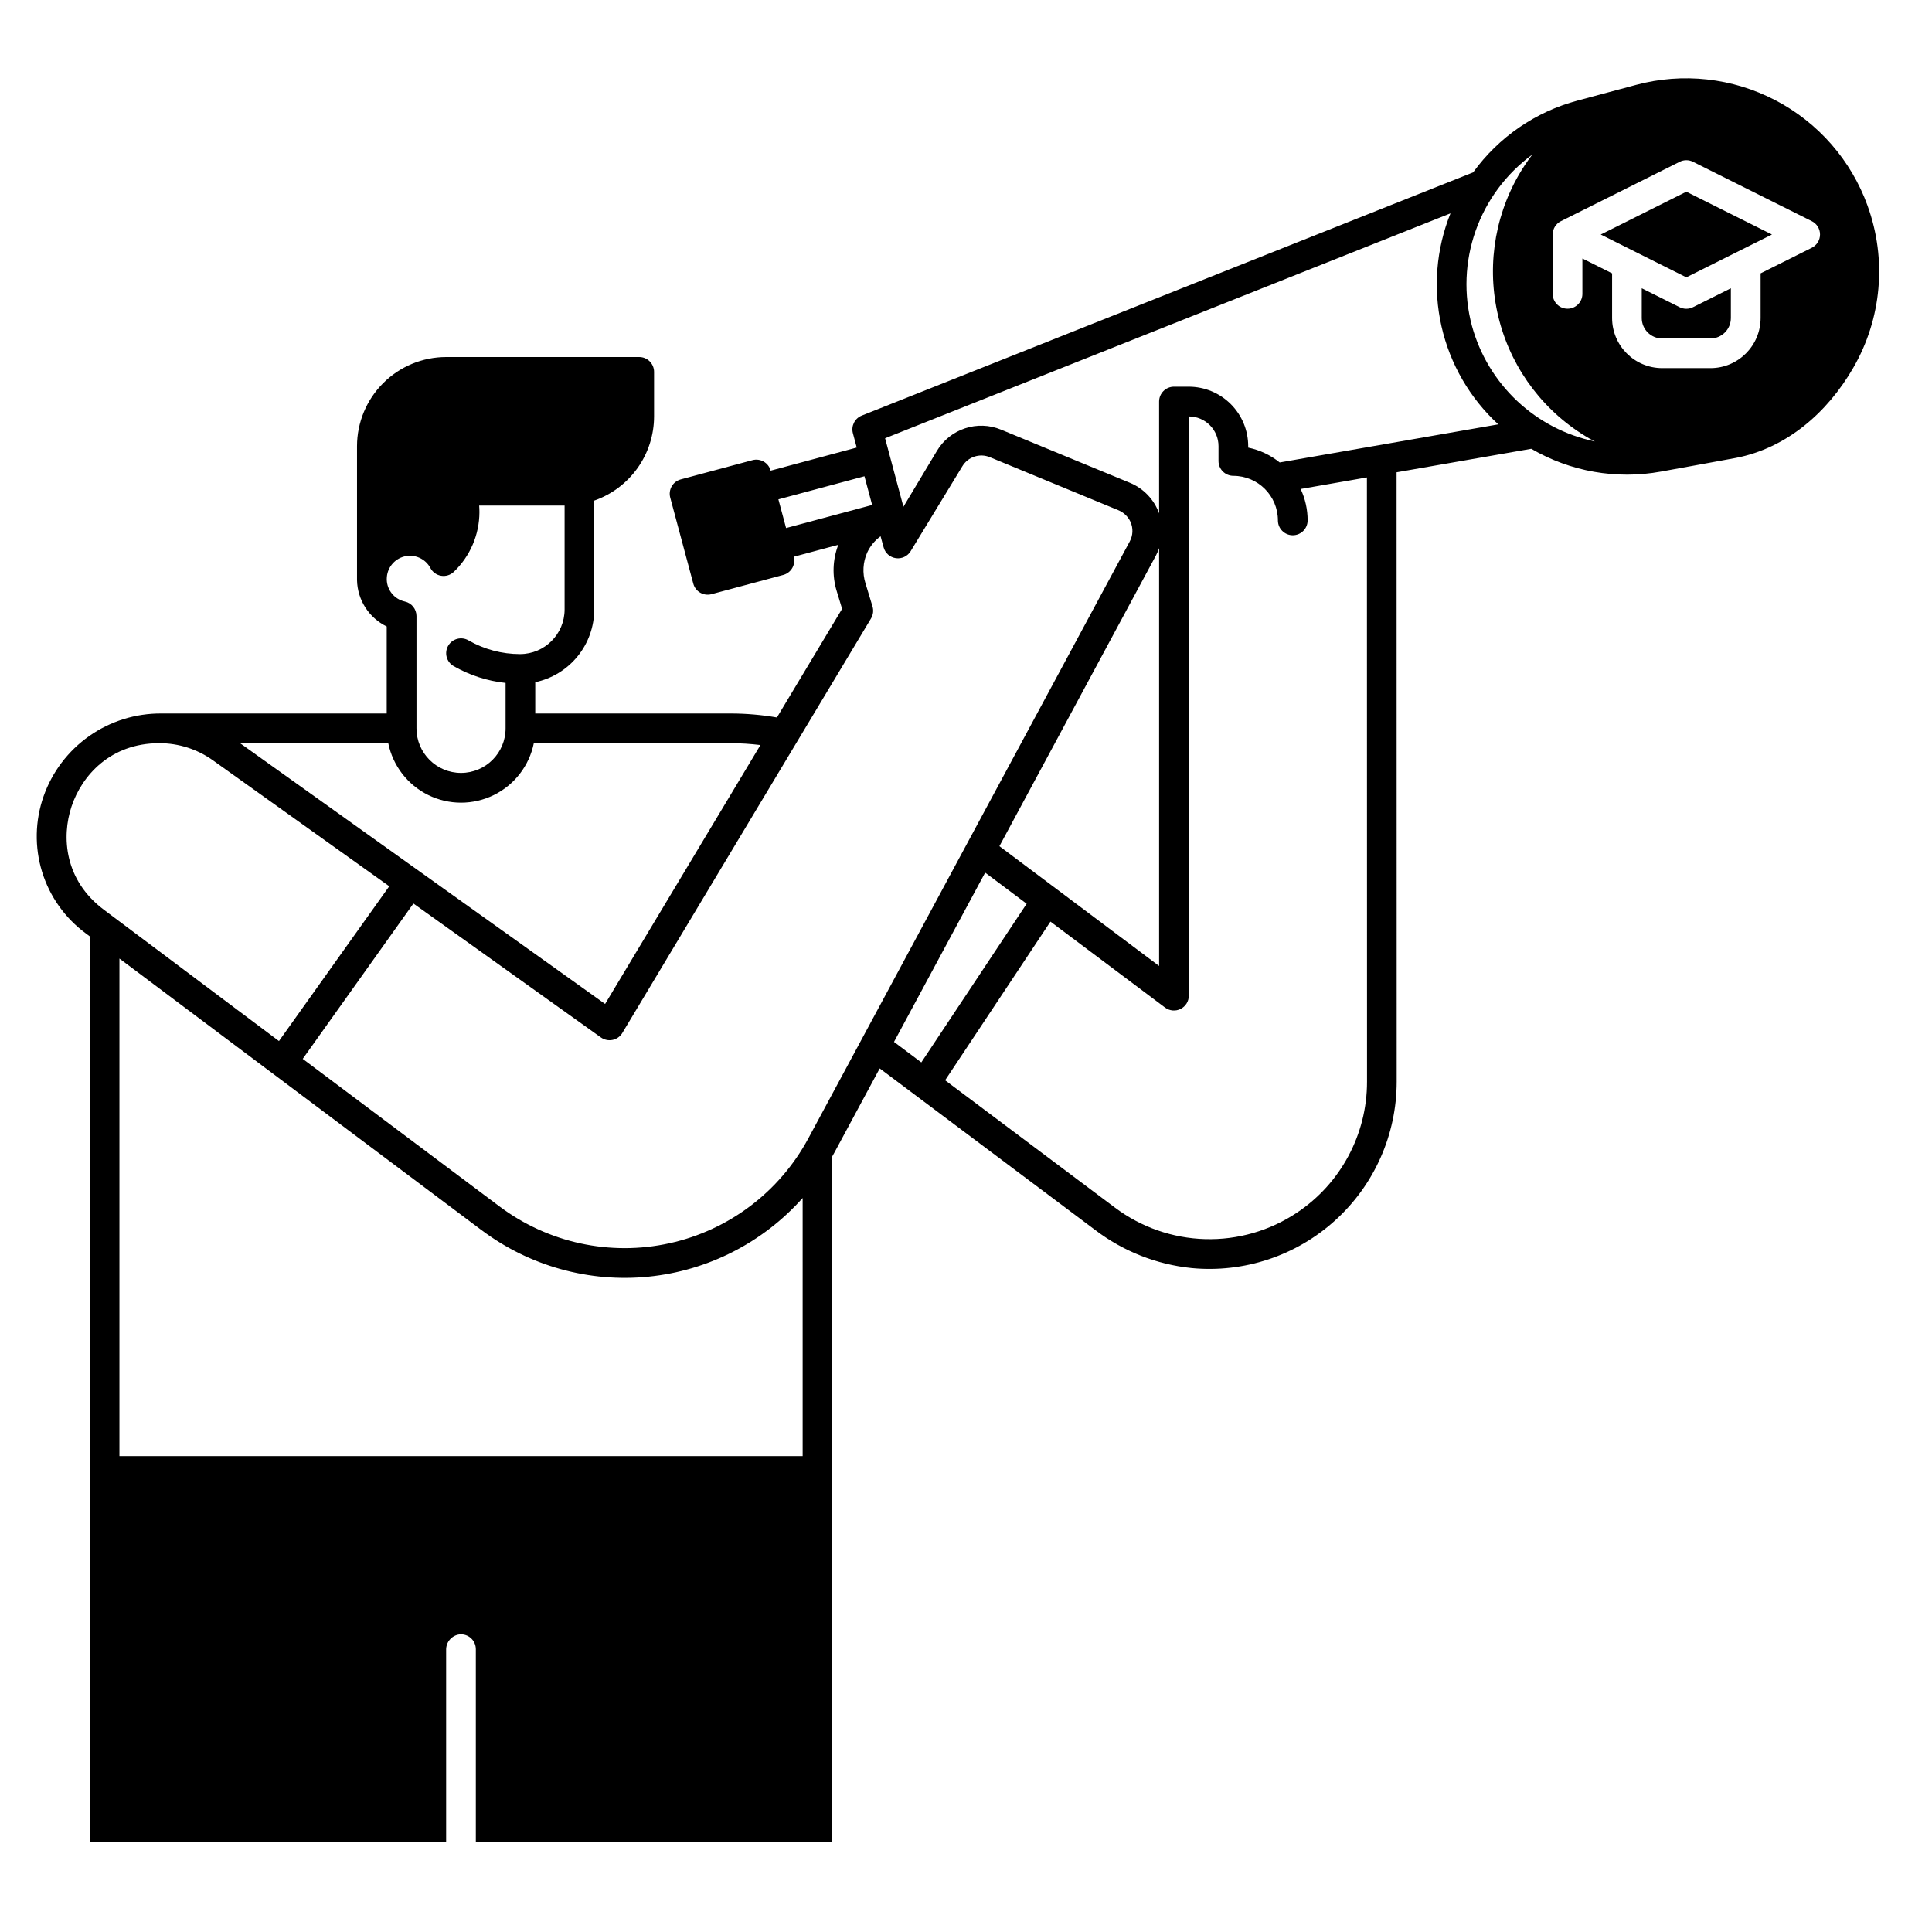 <?xml version="1.0" encoding="UTF-8"?>
<!-- Uploaded to: ICON Repo, www.iconrepo.com, Generator: ICON Repo Mixer Tools -->
<svg fill="#000000" width="800px" height="800px" version="1.1" viewBox="144 144 512 512" xmlns="http://www.w3.org/2000/svg">
 <g>
  <path d="m638.94 198.55c-4.352-12.062-13.078-22.055-24.445-27.988-11.371-5.938-24.555-7.387-36.941-4.062l-15.438 4.141c-11.16 2.957-20.953 9.688-27.723 19.043l-162.02 64.453c-1.855 0.738-2.863 2.746-2.348 4.676l1.016 3.797-22.809 6.121c-0.562-2.102-2.723-3.344-4.82-2.781l-19.008 5.098c-1.008 0.27-1.867 0.93-2.391 1.832-0.523 0.906-0.664 1.98-0.395 2.988l6.117 22.812c0.27 1.008 0.93 1.867 1.836 2.387 0.902 0.523 1.977 0.664 2.984 0.395l19.008-5.098h0.004c1.008-0.27 1.867-0.93 2.391-1.832 0.52-0.906 0.66-1.98 0.391-2.988l11.809-3.168c-1.504 3.906-1.66 8.207-0.438 12.211l1.445 4.766-17.27 28.785c-4.035-0.695-8.125-1.047-12.223-1.055h-51.824v-8.293c4.414-0.934 8.379-3.359 11.223-6.863 2.848-3.504 4.402-7.879 4.41-12.395v-28.871c4.625-1.613 8.637-4.629 11.477-8.621 2.844-3.996 4.371-8.773 4.379-13.676v-11.809c0-1.043-0.418-2.047-1.156-2.785-0.734-0.738-1.738-1.152-2.781-1.152h-51.168c-6.262 0.008-12.266 2.5-16.691 6.926s-6.918 10.43-6.926 16.691v35.516c0.117 5.242 3.156 9.98 7.871 12.27v23.062h-59.734c-6.84-0.047-13.52 2.043-19.113 5.977-5.598 3.934-9.824 9.516-12.09 15.969-2.273 6.461-2.41 13.48-0.391 20.027 2.019 6.547 6.094 12.27 11.613 16.324l0.996 0.742v240.1h94.465v-51c-0.035-2.066 1.496-3.828 3.551-4.086 1.105-0.109 2.203 0.254 3.027 1 0.824 0.746 1.293 1.809 1.293 2.918v51.168h94.465v-181.79c0.184-0.328 0.375-0.652 0.555-0.984l12.012-22.309 57.082 42.805c7.43 5.66 16.281 9.156 25.574 10.105 13.914 1.332 27.75-3.273 38.094-12.676 10.348-9.402 16.25-22.73 16.254-36.711l-0.027-161.5 35.691-6.227c10.359 6.047 22.543 8.191 34.348 6.043 0 0 17.23-3.113 19.902-3.629 13.418-2.598 24.234-12.004 31.066-23.844 7.566-13.047 8.965-28.773 3.816-42.949zm-286.62 85.387-2.039-7.606 22.809-6.117 2.039 7.609zm-105.82 13.484c0.004-2.82 1.926-5.277 4.664-5.957 2.734-0.68 5.586 0.59 6.906 3.078 0.578 1.09 1.633 1.848 2.852 2.043 1.219 0.195 2.457-0.191 3.348-1.043 4.312-4.125 6.758-9.828 6.785-15.793 0-0.59-0.023-1.18-0.07-1.77h22.641v27.551c-0.008 6.516-5.289 11.801-11.809 11.809-4.797 0-9.508-1.254-13.668-3.641-1.883-1.09-4.289-0.441-5.379 1.441-1.086 1.883-0.441 4.293 1.445 5.379 4.231 2.426 8.922 3.949 13.773 4.465v12.035c0 6.519-5.285 11.809-11.805 11.809-6.523 0-11.809-5.289-11.809-11.809v-29.766c-0.004-1.844-1.277-3.438-3.074-3.84-2.731-0.594-4.707-2.965-4.801-5.754zm0.395 43.531c1.215 5.981 5.133 11.055 10.605 13.746 5.477 2.691 11.887 2.691 17.363 0 5.473-2.691 9.391-7.766 10.605-13.746h52.219c2.621 0.008 5.238 0.172 7.836 0.492l-41.164 68.613-96.742-69.105zm-83.934 16.762c2.699-8.102 10.234-16.762 23.258-16.762 5.109-0.008 10.094 1.59 14.246 4.566l46.691 33.352-29.227 41.02-46.418-34.812c-10.422-7.812-11.25-19.258-8.551-27.363zm193.75 172.17h-181.06v-131.86l95.992 71.996 0.004-0.004c12.664 9.5 28.438 13.898 44.195 12.316 15.754-1.582 30.34-9.023 40.867-20.848zm42.312-262.3c1.492-2.516 4.613-3.547 7.312-2.418l33.934 14c1.465 0.574 2.656 1.691 3.316 3.121 0.754 1.672 0.684 3.598-0.195 5.207l-85.188 158.21c-7.633 14.172-21.062 24.316-36.785 27.773-15.719 3.461-32.168-0.102-45.047-9.762l-52.145-39.105 29.336-41.168 49.691 35.492c0.895 0.637 2.016 0.875 3.09 0.648 1.078-0.223 2.008-0.887 2.574-1.828l65.914-109.86v-0.004c0.574-0.953 0.715-2.102 0.395-3.168l-1.859-6.133v0.004c-0.859-2.699-0.695-5.617 0.465-8.195 0.797-1.703 2.008-3.176 3.531-4.281l0.812 2.953c0.414 1.512 1.691 2.633 3.246 2.852 1.555 0.219 3.094-0.508 3.91-1.852zm51.305 23.641v0.004c0.332-0.633 0.613-1.293 0.848-1.969v110.73l-42.32-31.742zm-69.406 128.89 24.156-44.859 10.996 8.246-27.914 42.043zm106.77 45.266c-7.188 4.793-15.684 7.238-24.316 6.996-8.637-0.238-16.98-3.152-23.891-8.336l-45.016-33.762 27.914-42.043 30.367 22.773c1.191 0.895 2.789 1.039 4.121 0.371s2.176-2.027 2.176-3.519v-153.5c4.344 0.004 7.867 3.523 7.871 7.871v3.938c0 1.043 0.414 2.043 1.152 2.781s1.742 1.152 2.785 1.152c6.516 0.008 11.801 5.289 11.809 11.809 0 2.176 1.762 3.938 3.934 3.938 2.176 0 3.938-1.762 3.938-3.938 0.004-2.875-0.629-5.719-1.848-8.324l17.562-3.062 0.027 160.13c0.016 13.957-6.965 26.996-18.586 34.727zm-4.555-198.82c-2.43-1.957-5.289-3.305-8.348-3.934v-0.402c-0.004-4.176-1.664-8.176-4.617-11.129-2.949-2.949-6.953-4.609-11.125-4.617h-3.938c-2.172 0-3.934 1.766-3.934 3.938v29.652-0.012c-1.312-3.668-4.117-6.613-7.723-8.102l-34.113-14.07c-6.301-2.641-13.582-0.23-17.066 5.644l-8.855 14.77-4.859-18.148 149.84-59.609h-0.004c-3.816 9.504-4.648 19.945-2.387 29.938 2.262 9.988 7.512 19.051 15.051 25.984zm50.941-36.199c-2.219-8.297-1.879-17.07 0.973-25.172 2.856-8.102 8.094-15.148 15.023-20.223-1.301 1.715-2.496 3.508-3.578 5.371-6.781 11.754-8.617 25.723-5.106 38.828 3.516 13.109 12.094 24.285 23.848 31.066 0.461 0.266 0.938 0.5 1.406 0.75v0.004c-7.723-1.613-14.852-5.324-20.598-10.73-5.746-5.402-9.887-12.289-11.969-19.898zm90.074-20.703-13.57 6.785v11.832c-0.008 7.336-5.949 13.277-13.281 13.285h-12.793c-7.336-0.008-13.277-5.949-13.285-13.285v-11.832l-7.871-3.938v9.375c0 2.172-1.762 3.934-3.938 3.934-2.172 0-3.934-1.762-3.934-3.934v-15.746c0-1.488 0.84-2.852 2.176-3.519l31.488-15.742h-0.004c1.109-0.555 2.414-0.555 3.523 0l31.488 15.742c1.332 0.668 2.176 2.031 2.176 3.519 0 1.492-0.844 2.856-2.176 3.523z"/>
  <path d="m568.21 206.15 22.688 11.344 22.688-11.344-22.688-11.344z"/>
  <path d="m590.89 225.83c-0.609 0-1.215-0.141-1.762-0.414l-10.047-5.023v7.898c0.004 2.988 2.426 5.41 5.414 5.414h12.793c2.984-0.004 5.406-2.426 5.41-5.414v-7.898l-10.047 5.023c-0.547 0.273-1.148 0.414-1.762 0.414z"/>
 </g>
</svg>